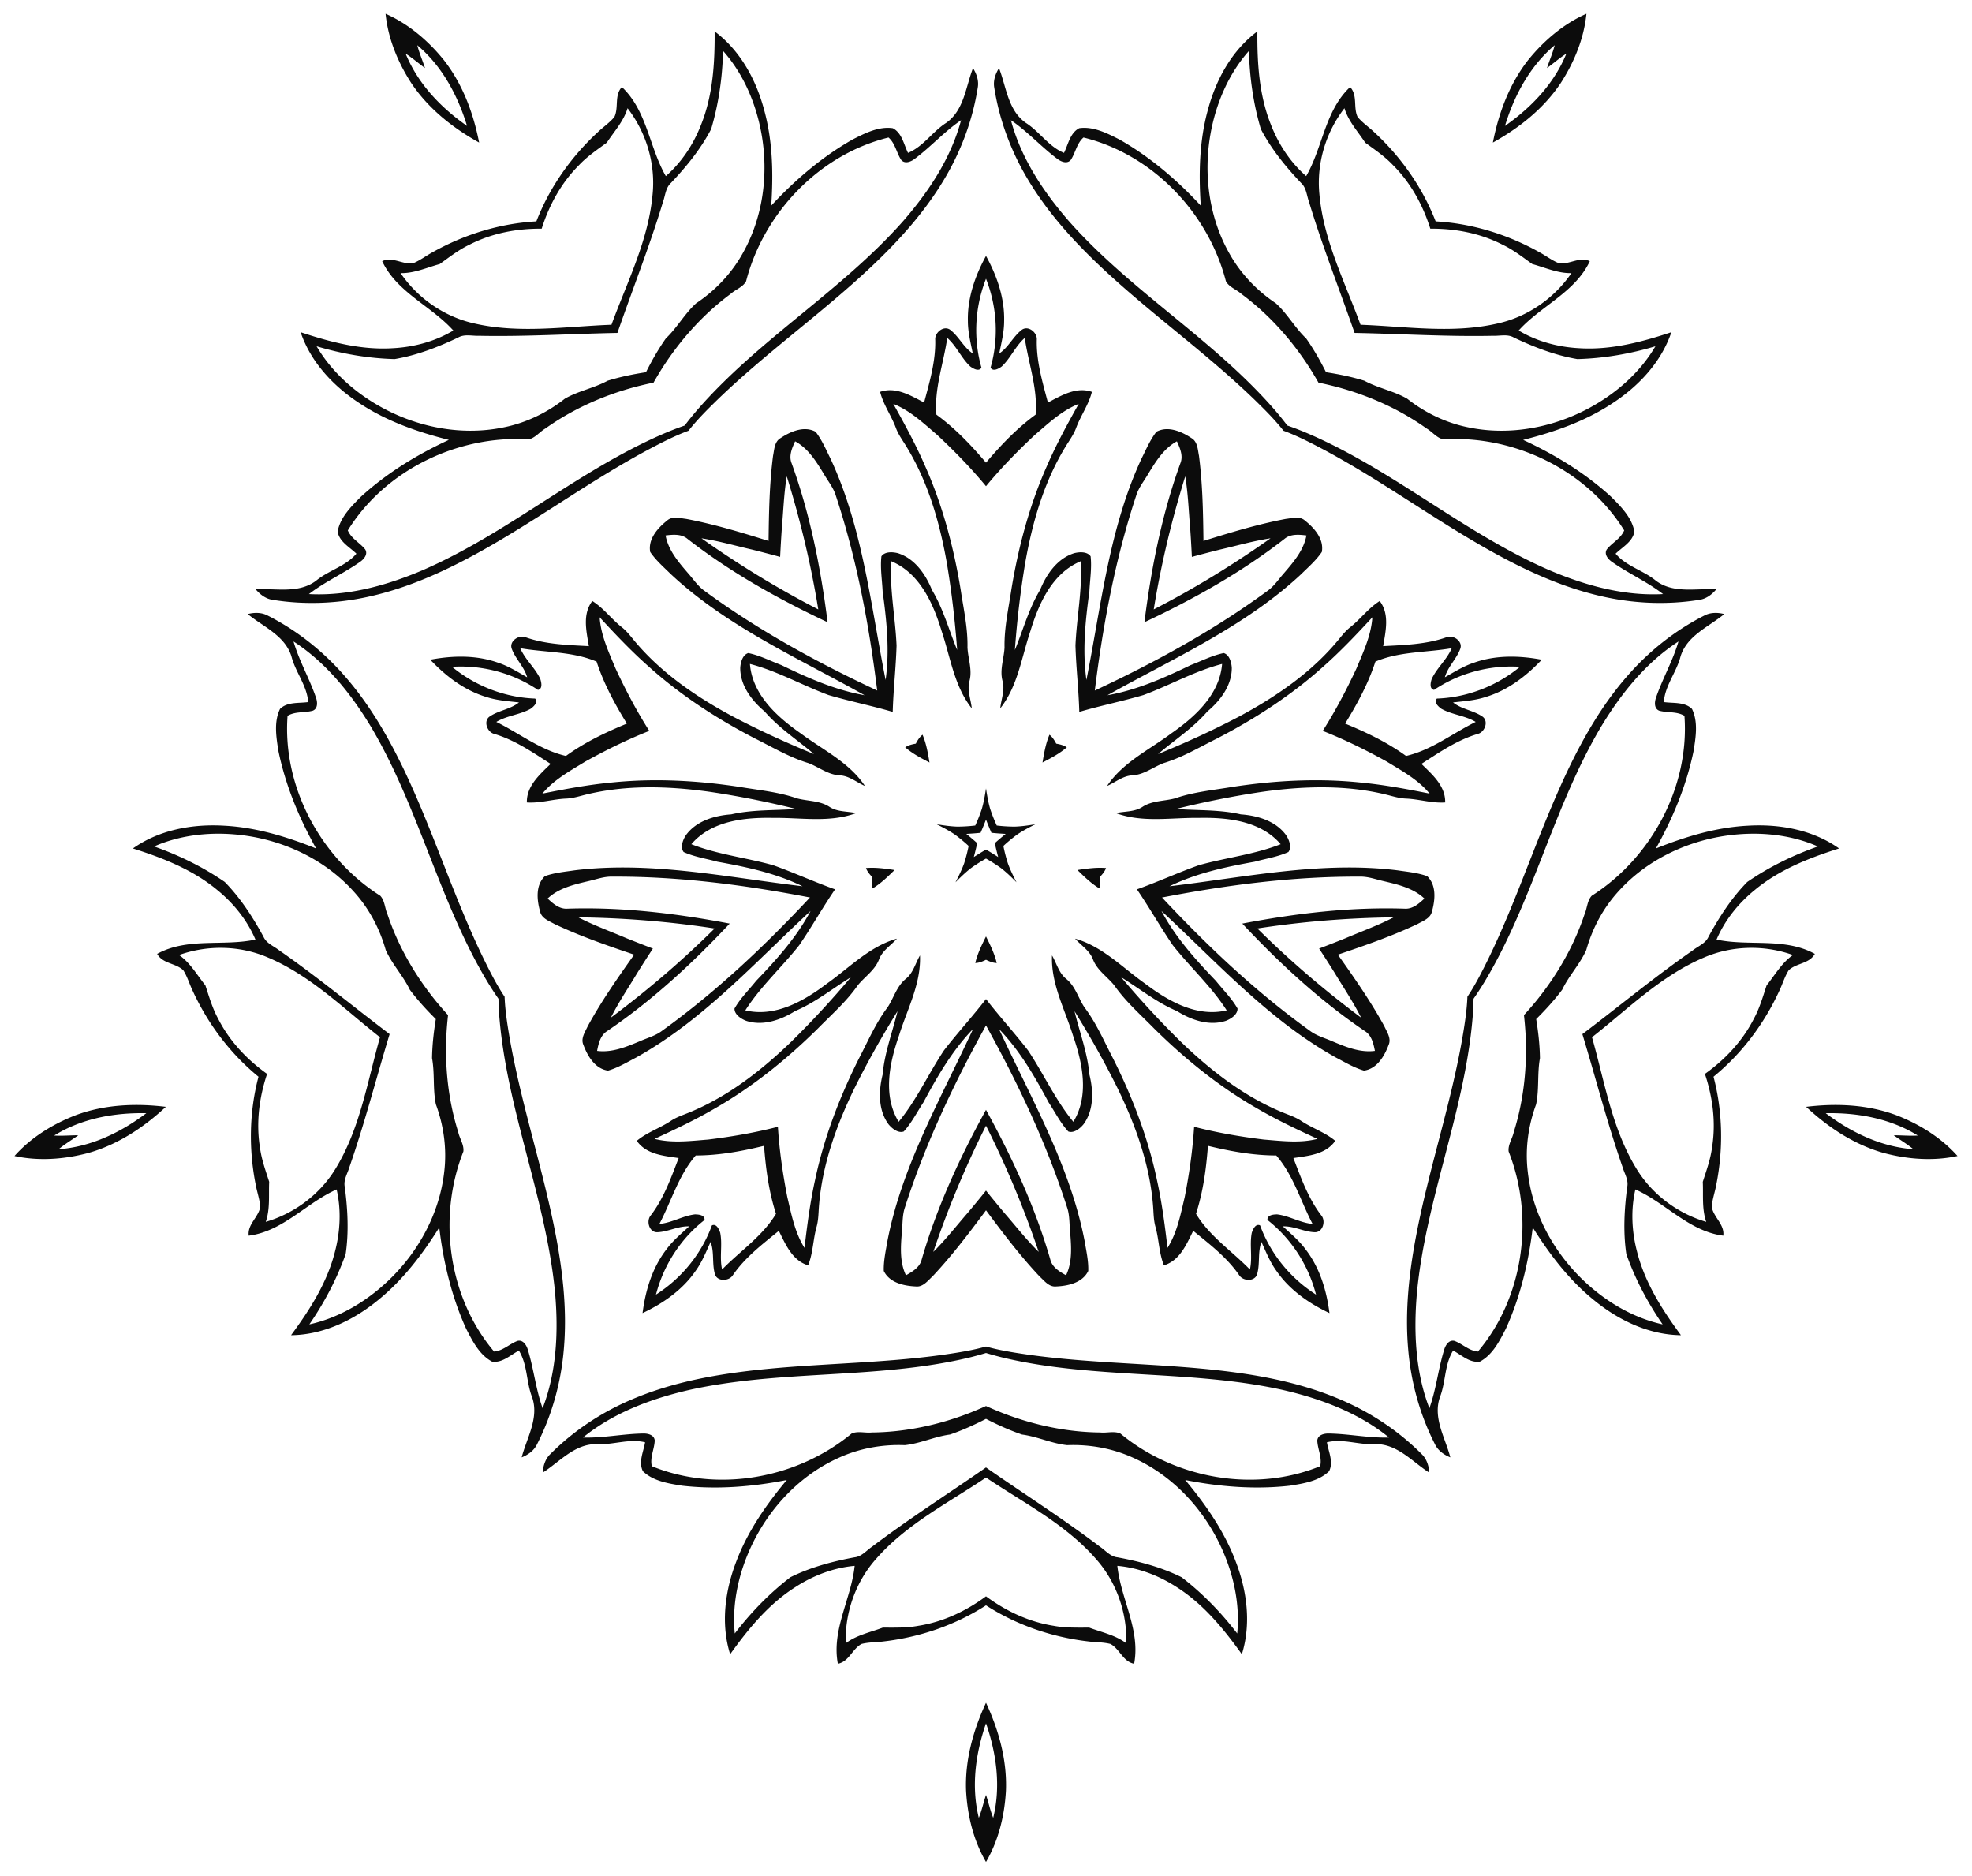 <svg xmlns="http://www.w3.org/2000/svg" viewBox="0 0 1707.427 1623.86"><g fill="#0C0C0C"><path d="M836.464 1550.354c1.159 21.362 6.395 43.007 17.25 61.576 10.855-18.569 16.09-40.214 17.25-61.576 1.049-26.498-6.142-52.342-17.25-76.238-11.109 23.896-18.3 49.74-17.25 76.238zm23.48 23.412c-2.593-6.466-4.055-13.293-6.23-19.887-2.176 6.594-3.637 13.421-6.23 19.888-6.697-27.174-2.86-55.586 6.23-81.838 9.09 26.252 12.926 54.664 6.23 81.837zM844.433 833.716c3.253-.097 6.296-1.363 9.28-2.815 2.985 1.452 6.029 2.718 9.282 2.815-1.894-8.11-5.578-15.6-9.281-23.004-3.704 7.405-7.388 14.894-9.281 23.004zM481.463 1070.692c-10.932-57.83-30.035-113.786-40.14-171.784-2.034-11.913-3.955-23.923-4.415-36.008-6.731-10.047-12.236-20.893-17.593-31.726-25.916-52.86-43.351-109.36-68.498-162.57-13.963-29.522-30.41-58.176-51.95-82.89-18.714-21.624-41.48-39.806-67-52.763-5.35-2.893-11.62-2.82-17.395-1.344 13.481 11.075 32.223 18.537 37.862 36.63 3.495 13.72 13.44 25.141 14.519 39.565-8.154 1.186-18.018-.36-24.396 5.922-5.47 11.24-3.273 24.418-1.416 36.303 6.087 29.715 17.888 58.075 32.652 84.51-25.625-10.257-52.428-18.406-80.164-19.738-27.264-1.546-55.833 3.688-78.444 19.734 25.9 8.203 51.826 18.342 72.945 35.896 14.165 11.515 25.974 26.14 33.153 42.992-28.117 6.009-58.804-2.062-85.11 12.36 4.77 8.633 16.013 7.886 22.628 14.177 3.515 5.513 5.293 11.911 8.125 17.787 13.143 28.593 32.56 54.478 56.982 74.395-8.05 30.468-8.545 62.823-2.371 93.681 1.163 6.418 3.485 12.64 3.882 19.166-1.654 8.977-11.19 14.981-9.973 24.77 29.758-3.796 49.84-28.363 76.12-40.028 4.096 17.853 3.14 36.626-1.552 54.268-6.768 26.615-21.783 50.057-37.914 71.916 27.724-.308 53.913-12.866 75.062-30.142 21.656-17.38 38.55-39.728 53.252-63.088 3.594 30.064 10.716 59.944 23.258 87.562 5.484 10.707 11.452 22.66 22.483 28.538 8.853 1.333 15.924-5.715 23.218-9.549 7.606 12.303 6.274 27.39 11.51 40.543 6.073 17.952-4.704 35.005-9.1 51.89 5.54-2.201 10.655-5.828 13.283-11.313 13.03-25.483 20.761-53.574 23.19-82.067 2.9-32.655-.636-65.504-6.693-97.595zm-190.196-60.143c-13.449 22.833-35.795 39.816-61.162 47.256 3.89-11.166 2.437-23.103 2.983-34.687-3.14-9.785-6.707-19.53-8.022-29.808-3.432-21.399-.637-43.15 6.186-63.588-17.533-12.525-32.58-28.48-42.38-47.808-4.978-9.088-7.82-19.07-11.032-28.83-7.25-9.051-13.092-19.562-22.801-26.31 24.895-8.89 52.956-8.286 77.257 2.28 36.922 15.665 65.597 44.482 96.724 68.9-10.83 38.052-17.09 78.22-37.753 112.595zm93.4 3.591c-3.894 35.705-21.927 69.048-47.642 93.8-19.204 18.449-42.99 32.853-69.17 38.592 12.985-18.832 23.793-39.243 31.433-60.83 2.847-19.247 1.755-38.898-.764-58.126-1.31-6.13 2.433-11.636 4.056-17.315 13.177-37.78 23.129-76.697 34.77-115.013-31.939-24.155-62.865-49.79-95.732-72.61-4.651-3.64-10.916-5.895-13.46-11.624-9.263-17.036-19.93-33.576-33.547-47.474-18.869-12.973-39.61-23.133-61.184-30.737 24.553-10.744 52.262-13.072 78.642-9.435 35.354 4.91 69.541 21.286 93.679 47.883 13.37 14.499 22.912 32.267 28.249 51.22 5.466 12.257 15.025 22.18 20.817 34.332 6.803 9.07 14.464 17.462 22.534 25.45-1.835 11.205-3.099 22.498-3.271 33.834 2.456 13.234.555 26.882 3.337 40.01 6.824 18.47 9.548 38.454 7.253 58.043zm85.154 205.009c-5.88-16.372-7.641-33.821-12.736-50.428-1.104-3.951-4.092-9.075-8.99-7.864-6.99 2.612-12.534 8.563-20.292 9.24-39.772-47.076-49.08-116.258-26.618-173.171.76-5.8-3.28-11.263-4.454-16.915-8.695-27.625-11.741-56.866-10.135-85.733.308-5.175.763-10.328 1.33-15.463a306.813 306.813 0 01-10.165-11.727c-18.267-22.41-32.99-47.857-42.193-75.317-2.372-5.263-2.314-12.057-6.34-16.302-51.624-32.84-84.758-94.282-80.252-155.744 6.675-4.013 14.657-2.457 21.847-4.453 4.675-1.9 4.08-7.8 2.65-11.646-5.638-16.43-14.47-31.581-19.336-48.283 28.427 18.388 50.046 45.562 67.348 74.32 41.455 70.083 58.9 151.476 101.093 221.179a273.556 273.556 0 009.003 13.79c.112 5.497.38 10.986.822 16.447 6.835 81.191 40.563 157.293 48.22 238.358 2.905 33.435 1.387 68.127-10.802 99.712zM952.08 759.433c2.304-2.39 4.448-4.893 5.546-7.957-8.298-.705-16.56.485-24.746 1.718 5.898 5.81 11.882 11.629 19.01 15.936.913-3.124.65-6.41.19-9.697zM1159.991 1211.357c-30.16-12.85-62.495-19.637-94.887-23.793-58.377-7.474-117.498-6.597-175.78-14.909-11.959-1.747-23.975-3.63-35.61-6.927-11.636 3.296-23.652 5.18-35.61 6.927-58.282 8.312-117.403 7.435-175.78 14.909-32.392 4.156-64.727 10.943-94.888 23.793-26.348 11.115-50.675 27.149-70.884 47.415-4.404 4.194-6.272 10.181-6.654 16.13 14.7-9.4 27.588-24.919 46.538-24.69 14.128.915 28.064-5.014 42.115-1.582-1.392 8.121-5.91 17.025-1.906 25.032 8.998 8.675 22.21 10.658 34.088 12.564 30.142 3.394 60.76.934 90.464-4.938-17.673 21.2-33.707 44.174-43.545 70.14-9.894 25.453-13.745 54.24-5.471 80.703 15.805-22.096 33.46-43.62 56.68-58.282 15.329-9.913 32.888-16.624 51.133-18.245-2.974 28.598-20.133 55.289-14.547 84.764 9.685-1.869 12.45-12.793 20.476-17.14 6.33-1.64 12.964-1.353 19.428-2.23 31.255-3.665 61.874-14.133 88.363-31.204 26.488 17.071 57.107 27.54 88.362 31.204 6.463.877 13.098.59 19.428 2.23 8.026 4.347 10.79 15.271 20.476 17.14 5.586-29.475-11.573-56.166-14.547-84.764 18.245 1.62 35.804 8.332 51.133 18.245 23.221 14.661 40.875 36.186 56.68 58.282 8.275-26.462 4.423-55.25-5.471-80.702-9.838-25.967-25.872-48.94-43.545-70.14 29.703 5.871 60.322 8.33 90.464 4.937 11.877-1.906 25.09-3.89 34.088-12.564 4.004-8.007-.514-16.91-1.906-25.032 14.05-3.432 27.987 2.497 42.115 1.582 18.95-.229 31.838 15.29 46.538 24.69-.382-5.949-2.25-11.936-6.654-16.13-20.209-20.266-44.536-36.3-70.884-47.415zm-184.817 211.28c-9.418-7.15-21.22-9.456-32.068-13.555-10.276-.038-20.647.343-30.828-1.583-21.412-3.348-41.234-12.728-58.564-25.532-17.33 12.804-37.153 22.184-58.565 25.532-10.18 1.926-20.552 1.545-30.828 1.583-10.848 4.099-22.65 6.406-32.068 13.555-.762-26.424 8.484-52.925 26.043-72.771 26.307-30.274 62.576-48.641 95.418-70.7 32.842 22.059 69.11 40.426 95.417 70.7 17.559 19.846 26.806 46.347 26.043 72.771zm80.722-86.193c11.61 23.965 17.959 51.037 15.328 77.71-13.898-18.17-29.97-34.756-48.14-48.693-17.425-8.656-36.452-13.689-55.517-17.235-6.234-.648-10.314-5.91-15.214-9.209-31.86-24.206-65.797-45.697-98.64-68.609-32.842 22.912-66.779 44.403-98.639 68.61-4.9 3.298-8.98 8.56-15.214 9.208-19.065 3.546-38.092 8.58-55.517 17.235-18.17 13.937-34.241 30.523-48.14 48.692-2.63-26.672 3.718-53.744 15.329-77.71 15.595-32.105 41.733-59.559 74.487-74.296 17.921-8.236 37.768-11.82 57.443-11.039 13.346-1.41 25.738-7.435 39.084-9.189 10.728-3.667 21.077-8.36 31.168-13.567 10.09 5.208 20.44 9.9 31.167 13.567 13.346 1.754 25.738 7.779 39.084 9.19 19.675-.782 39.522 2.802 57.443 11.038 32.754 14.737 58.892 42.191 74.488 74.297zm94.906-95.402c-4.1-.172-9.895 1.087-10.257 6.12.324 7.454 4.27 14.566 2.516 22.154-57.062 23.278-125.734 10.752-172.92-28.198-5.281-2.516-11.726-.362-17.464-.991-28.96-.267-57.71-6.406-84.668-16.854a306.769 306.769 0 01-14.295-6.044 306.86 306.86 0 01-14.295 6.044c-26.959 10.448-55.709 16.587-84.668 16.854-5.739.63-12.183-1.525-17.464.991-47.186 38.95-115.859 51.476-172.92 28.198-1.755-7.588 2.192-14.7 2.516-22.154-.362-5.033-6.158-6.292-10.257-6.12-17.368.286-34.508 4.004-51.895 3.47 26.271-21.353 58.796-33.517 91.493-41.085 79.463-17.77 162.263-9.209 241.593-27.797a273.68 273.68 0 0015.897-4.301 273.658 273.658 0 0015.896 4.3c79.33 18.59 162.13 10.029 241.594 27.798 32.696 7.568 65.221 19.732 91.493 41.085-17.387.534-34.527-3.184-51.895-3.47zM1351.348 71.885c11.618-17.964 20.105-38.552 22.237-59.955-19.696 8.642-36.654 23.075-50.149 39.676-16.424 20.821-25.797 45.956-30.855 71.817 23.032-12.802 44.04-29.484 58.767-51.538zm-48.298 37.128c8.077-26.581 21.673-51.822 43.063-69.87-1.703 6.756-4.534 13.138-6.649 19.75 5.636-4.055 10.83-8.719 16.73-12.426-10.555 25.92-30.36 46.65-53.144 62.546zM914.508 643.796c-1.56-2.93-3.28-5.742-5.854-7.733-3.235 7.674-4.657 15.899-6.013 24.066 7.348-3.814 14.731-7.707 21.03-13.155-2.689-1.834-5.895-2.6-9.163-3.178zM1641.652 965.35c-24.877-9.186-51.678-10.333-77.837-7.152 19.294 17.949 41.65 32.774 67.176 39.964 20.675 5.499 42.878 7.208 63.892 2.622-14.305-16.061-33.272-27.73-53.23-35.433zm-60.896-1.648c27.776-.532 55.983 4.598 79.757 19.364-6.951.468-13.896-.252-20.839-.22 5.598 4.106 11.64 7.606 16.989 12.07-27.913-2.028-53.749-14.457-75.907-31.214zM1571.354 825.78c-26.305-14.42-56.993-6.35-85.11-12.358 7.18-16.852 18.988-31.478 33.153-42.992 21.12-17.555 47.046-27.693 72.945-35.897-22.61-16.046-51.18-21.28-78.444-19.734-27.735 1.332-54.539 9.482-80.163 19.739 14.763-26.435 26.564-54.795 32.651-84.51 1.857-11.886 4.054-25.064-1.415-36.303-6.378-6.283-16.242-4.736-24.397-5.923 1.079-14.423 11.024-25.846 14.52-39.564 5.638-18.094 24.38-25.556 37.862-36.631-5.775-1.475-12.046-1.548-17.396 1.344-25.52 12.957-48.286 31.139-66.999 52.763-21.541 24.714-37.988 53.368-51.95 82.89-25.148 53.21-42.583 109.71-68.499 162.57-5.357 10.833-10.862 21.68-17.592 31.726-.46 12.085-2.382 24.095-4.416 36.008-10.104 57.998-29.208 113.955-40.14 171.784-6.057 32.09-9.593 64.94-6.693 97.596 2.43 28.493 10.16 56.584 23.19 82.067 2.628 5.484 7.744 9.11 13.284 11.312-4.397-16.884-15.174-33.937-9.1-51.89 5.236-13.153 3.903-28.24 11.51-40.542 7.293 3.833 14.365 10.882 23.217 9.548 11.031-5.877 17-17.83 22.483-28.537 12.542-27.618 19.665-57.498 23.259-87.563 14.701 23.36 31.596 45.708 53.252 63.088 21.148 17.276 47.337 29.835 75.062 30.143-16.132-21.86-31.147-45.301-37.915-71.917-4.692-17.641-5.648-36.415-1.551-54.268 26.279 11.666 46.361 36.233 76.12 40.028 1.216-9.788-8.32-15.793-9.974-24.77.397-6.526 2.72-12.748 3.882-19.166 6.174-30.858 5.68-63.212-2.37-93.68 24.421-19.917 43.838-45.802 56.982-74.396 2.831-5.876 4.61-12.274 8.125-17.787 6.614-6.29 17.858-5.544 22.627-14.178zm-265.111 171.146c22.462 56.913 13.154 126.095-26.618 173.17-7.759-.676-13.303-6.627-20.292-9.239-4.899-1.21-7.887 3.913-8.99 7.864-5.095 16.607-6.856 34.056-12.737 50.428-12.19-31.585-13.706-66.277-10.801-99.712 7.656-81.065 41.384-157.167 48.22-238.358.442-5.46.709-10.95.822-16.448 3.14-4.514 6.15-9.112 9.002-13.79 42.193-69.702 59.639-151.095 101.093-221.178 17.302-28.758 38.922-55.932 67.348-74.32-4.865 16.701-13.698 31.853-19.337 48.283-1.43 3.845-2.024 9.746 2.651 11.646 7.19 1.996 15.173.44 21.847 4.453 4.506 61.462-28.628 122.903-80.253 155.744-4.025 4.245-3.967 11.039-6.34 16.302-9.202 27.46-23.925 52.906-42.192 75.316a306.813 306.813 0 01-10.166 11.728 307.018 307.018 0 011.332 15.463c1.605 28.867-1.44 58.107-10.136 85.732-1.174 5.653-5.214 11.116-4.453 16.916zm133.33 149.606c-26.18-5.74-49.966-20.143-69.17-38.591-25.715-24.753-43.748-58.096-47.642-93.8-2.296-19.59.429-39.573 7.252-58.044 2.782-13.128.882-26.776 3.338-40.01-.173-11.336-1.437-22.63-3.271-33.835 8.07-7.987 15.73-16.38 22.534-25.45 5.792-12.15 15.35-22.074 20.817-34.33 5.336-18.954 14.878-36.722 28.249-51.221 24.138-26.597 58.325-42.972 93.678-47.883 26.38-3.637 54.09-1.31 78.643 9.435-21.575 7.604-42.316 17.764-61.185 30.737-13.617 13.898-24.283 30.438-33.547 47.474-2.543 5.73-8.808 7.984-13.46 11.624-32.866 22.82-63.792 48.455-95.732 72.61 11.642 38.316 21.594 77.232 34.77 115.013 1.623 5.68 5.367 11.186 4.057 17.315-2.52 19.228-3.612 38.879-.765 58.126 7.64 21.587 18.448 41.998 31.433 60.83zm90.014-293.449c-3.211 9.762-6.054 19.743-11.031 28.83-9.801 19.33-24.847 35.284-42.38 47.809 6.822 20.439 9.617 42.19 6.185 63.588-1.315 10.277-4.882 20.023-8.021 29.808.546 11.584-.907 23.52 2.982 34.687-25.367-7.44-47.713-24.423-61.162-47.256-20.663-34.374-26.924-74.543-37.753-112.594 31.127-24.419 59.803-53.236 96.724-68.9 24.301-10.567 52.362-11.172 77.258-2.28-9.71 6.747-15.551 17.258-22.802 26.308zM792.92 643.796c-3.269.579-6.475 1.344-9.164 3.178 6.3 5.448 13.682 9.341 21.03 13.155-1.356-8.167-2.778-16.392-6.013-24.066-2.574 1.99-4.293 4.803-5.853 7.733z"/><path d="M1334.88 571.128c-19.38-3.66-39.77-4.11-58.57 2.54-9.03 2.93-17.08 8.04-25.3 12.67 2.53-9.16 10.05-15.75 13.29-24.56 2.57-6.62-6-12.37-11.83-10.11-17.6 6.28-36.45 6.7-54.89 7.73 2.15-12.93 5.72-27.63-2.97-39.09-9.76 6.11-16.57 15.61-25.52 22.68-3.49 2.74-6.34 6.16-9.13 9.58-23.56 29.12-55.02 50.66-87.84 68.15-22.61 11.83-45.84 22.45-69.45 32.09 14.32-12.19 30.29-22.53 42.72-36.85 11.2-9.4 21.2-22.49 21.13-37.77-.27-4.75-2.01-11.31-6.97-12.82-9.96 2.03-19.13 6.84-28.6 10.4-23.04 11.14-46.71 21.68-72.08 26.13 57.41-32.17 118.94-59.32 167.61-104.71 6.26-6.16 13.04-12.02 18-19.33 2.01-11.17-6.46-20.69-14.55-27.14-4.59-4.18-11.15-2.09-16.61-1.49-24.22 4.57-47.82 11.76-71.32 19.09-.29-24.61-.74-49.28-3.88-73.72-1.12-5.38-1.16-12.27-6.56-15.35-8.63-5.7-20.3-10.81-30.3-5.45-5.42 6.98-8.9 15.24-12.82 23.09-28.13 60.33-34.93 127.23-47.79 191.77-3.61-25.5-.9-51.27 2.57-76.63.46-10.1 2.2-20.31 1.06-30.41-2.97-4.25-9.75-3.87-14.35-2.67-14.55 4.65-23.91 18.22-29.39 31.76-9.78 16.25-14.68 34.64-21.84 52.03 1.86-25.44 4.79-50.81 9.05-75.97 6.5-36.62 17.26-73.2 37.68-104.6 2.38-3.71 4.75-7.48 6.29-11.64 3.95-10.7 10.88-20.11 13.67-31.28-13.58-4.73-26.46 3.21-38.09 9.25-4.72-17.85-10.15-35.91-9.61-54.59.35-6.25-7.77-12.62-13.27-8.13-7.38 5.81-11.32 14.99-19.25 20.23 1.86-9.25 4.24-18.48 4.23-27.98.52-19.93-6.21-39.18-15.69-56.48-9.47 17.3-16.2 36.55-15.69 56.48 0 9.5 2.37 18.73 4.24 27.98-7.93-5.24-11.87-14.42-19.25-20.23-5.5-4.49-13.62 1.88-13.27 8.13.54 18.68-4.89 36.74-9.62 54.59-11.62-6.04-24.51-13.98-38.09-9.25 2.79 11.17 9.73 20.58 13.68 31.28 1.54 4.16 3.9 7.93 6.29 11.64 20.42 31.4 31.18 67.98 37.68 104.6 4.26 25.16 7.18 50.53 9.05 75.97-7.17-17.39-12.06-35.78-21.84-52.03-5.48-13.54-14.84-27.11-29.39-31.76-4.6-1.2-11.38-1.58-14.35 2.67-1.15 10.1.59 20.31 1.05 30.41 3.48 25.36 6.18 51.13 2.58 76.63-12.86-64.54-19.66-131.44-47.79-191.77-3.92-7.85-7.4-16.11-12.82-23.09-10-5.36-21.68-.25-30.31 5.45-5.4 3.08-5.44 9.97-6.55 15.35-3.14 24.44-3.59 49.11-3.88 73.72-23.5-7.33-47.11-14.52-71.32-19.09-5.46-.6-12.02-2.69-16.61 1.49-8.09 6.45-16.56 15.97-14.55 27.14 4.95 7.31 11.74 13.17 18 19.33 48.67 45.39 110.2 72.54 167.61 104.71-25.37-4.45-49.05-14.99-72.08-26.13-9.47-3.56-18.64-8.37-28.6-10.4-4.96 1.51-6.7 8.07-6.97 12.82-.07 15.28 9.93 28.37 21.12 37.77 12.43 14.32 28.41 24.66 42.73 36.85-23.62-9.64-46.84-20.26-69.46-32.09-32.81-17.49-64.27-39.03-87.83-68.15-2.79-3.42-5.65-6.84-9.13-9.58-8.95-7.07-15.76-16.57-25.52-22.68-8.69 11.46-5.13 26.16-2.97 39.09-18.44-1.03-37.29-1.45-54.89-7.73-5.84-2.26-14.41 3.49-11.84 10.11 3.25 8.81 10.76 15.4 13.3 24.56-8.22-4.63-16.27-9.74-25.31-12.67-18.79-6.65-39.18-6.2-58.56-2.54 13.53 14.36 29.75 26.71 48.87 32.38 9.03 2.94 18.55 3.53 27.92 4.62-7.44 5.92-17.39 6.83-25.19 12.05-5.97 3.85-2.42 13.54 3.63 15.14 17.93 5.26 33.43 16 48.95 26.01-9.34 9.19-20.87 18.99-20.57 33.37 11.48.8 22.57-2.89 33.97-3.34 4.44-.18 8.76-1.26 13.02-2.39 36.18-9.71 74.29-8.64 111.12-3.51 25.24 3.73 50.28 8.78 75.05 14.87-18.75 1.44-37.75.42-56.23 4.69-14.58 1.03-30.37 5.74-39.29 18.14-2.57 4-5.02 10.33-1.89 14.47 9.25 4.21 19.5 5.71 29.25 8.4 25.18 4.52 50.53 9.92 73.67 21.22-65.35-7.71-131.09-21.91-197.15-13.8-8.68 1.3-17.61 2.06-25.92 5.06-8.19 7.85-6.94 20.53-4.18 30.5 1.26 6.09 7.79 8.26 12.56 10.97 22.28 10.54 45.6 18.6 68.93 26.48-14.24 20.09-28.38 40.31-40.2 61.93-2.26 5-6.28 10.6-3.72 16.26 3.63 9.69 10.07 20.69 21.32 22.22 8.48-2.45 16.15-7.09 23.94-11.14 58.21-32.27 103.04-82.4 151.38-127.05-12.07 22.75-29.41 42.01-47.12 60.48-6.32 7.9-13.73 15.14-18.73 23.98-.1 5.19 5.61 8.87 10.04 10.59 14.5 4.79 30.04-.68 42.44-8.42 17.47-7.39 32.23-19.39 48.25-29.25-16.46 19.49-33.74 38.29-51.98 56.14-26.78 25.8-56.98 49.07-91.96 62.48-4.11 1.6-8.24 3.26-11.93 5.72-9.49 6.33-20.63 9.87-29.45 17.27 8.21 11.8 23.29 12.96 36.25 14.9-6.67 17.22-12.89 35.02-24.3 49.81-3.96 4.86-1.13 14.78 5.95 14.39 9.39-.37 17.97-5.48 27.47-5.06-6.95 6.39-14.3 12.46-19.88 20.15-12.13 15.82-18 35.35-20.5 54.92 17.83-8.43 34.59-20.05 45.89-36.47 5.59-7.69 9.09-16.55 13.02-25.13 3.34 8.9 1.13 18.64 3.68 27.68 1.81 6.86 12.13 6.48 15.52 1.22 10.54-15.42 25.55-26.84 39.87-38.51 5.85 11.72 11.61 25.72 25.37 29.87 4.31-10.67 4.23-22.36 7.32-33.34 1.2-4.27 1.51-8.71 1.76-13.12 1.94-37.4 14.73-73.32 31-106.76 11.34-22.86 23.88-45.11 37.33-66.79-4.43 18.29-11.27 36.04-12.91 54.93-3.53 14.18-3.93 30.66 5.11 42.97 3.01 3.68 8.27 7.97 13.17 6.27 6.86-7.49 11.46-16.77 17.03-25.22 12.08-22.55 25.05-44.99 42.95-63.51-27.53 59.77-61.35 117.9-74.05 183.24-1.45 8.66-3.49 17.39-3.2 26.21 4.94 10.22 17.39 12.95 27.72 13.41 6.18.68 10.26-4.86 14.32-8.56 16.9-17.93 31.77-37.62 46.47-57.37 14.71 19.75 29.58 39.44 46.48 57.37 4.06 3.7 8.14 9.24 14.32 8.56 10.33-.46 22.78-3.19 27.72-13.41.29-8.82-1.75-17.55-3.2-26.21-12.7-65.34-46.52-123.47-74.05-183.24 17.9 18.52 30.86 40.96 42.95 63.51 5.57 8.45 10.16 17.73 17.03 25.22 4.9 1.7 10.16-2.59 13.17-6.27 9.04-12.31 8.64-28.79 5.11-42.97-1.64-18.89-8.48-36.64-12.91-54.93 13.44 21.68 25.99 43.93 37.33 66.79 16.27 33.44 29.06 69.36 31 106.76.25 4.41.56 8.85 1.76 13.12 3.09 10.98 3.01 22.67 7.32 33.34 13.76-4.15 19.52-18.15 25.37-29.87 14.32 11.67 29.33 23.09 39.87 38.51 3.39 5.26 13.71 5.64 15.52-1.22 2.55-9.04.34-18.78 3.68-27.68 3.92 8.58 7.43 17.44 13.02 25.13 11.3 16.42 28.06 28.04 45.89 36.47-2.51-19.57-8.37-39.1-20.51-54.92-5.58-7.69-12.92-13.76-19.87-20.15 9.5-.42 18.08 4.69 27.47 5.06 7.08.39 9.91-9.53 5.95-14.39-11.41-14.79-17.63-32.59-24.31-49.81 12.96-1.94 28.05-3.1 36.26-14.9-8.82-7.4-19.96-10.94-29.45-17.27-3.69-2.46-7.82-4.12-11.94-5.72-34.97-13.41-65.18-36.68-91.95-62.48-18.24-17.85-35.52-36.65-51.99-56.14 16.03 9.86 30.79 21.86 48.25 29.25 12.4 7.74 27.95 13.21 42.45 8.42 4.43-1.72 10.14-5.4 10.04-10.59-5.01-8.84-12.42-16.08-18.73-23.98-17.71-18.47-35.05-37.73-47.12-60.48 48.33 44.65 93.17 94.78 151.38 127.05 7.79 4.05 15.46 8.69 23.94 11.14 11.25-1.53 17.69-12.53 21.32-22.22 2.56-5.66-1.46-11.26-3.72-16.26-11.83-21.62-25.96-41.84-40.2-61.93 23.33-7.88 46.65-15.94 68.92-26.48 4.78-2.71 11.31-4.88 12.57-10.97 2.76-9.97 4.01-22.65-4.18-30.5-8.31-3-17.24-3.76-25.92-5.06-66.06-8.11-131.8 6.09-197.15 13.8 23.14-11.3 48.48-16.7 73.67-21.22 9.75-2.69 20-4.19 29.25-8.4 3.13-4.14.67-10.47-1.9-14.47-8.92-12.4-24.71-17.11-39.29-18.14-18.47-4.27-37.47-3.25-56.22-4.69 24.77-6.09 49.8-11.14 75.05-14.87 36.83-5.13 74.94-6.2 111.12 3.51 4.26 1.13 8.58 2.21 13.01 2.39 11.4.45 22.49 4.14 33.98 3.34.3-14.38-11.23-24.18-20.57-33.37 15.52-10.01 31.02-20.75 48.94-26.01 6.06-1.6 9.61-11.29 3.64-15.14-7.81-5.22-17.75-6.13-25.19-12.05 9.37-1.09 18.89-1.68 27.92-4.62 19.12-5.67 35.34-18.02 48.87-32.38zm-304.38-113.87c.57 8.27 1.06 16.57 1.46 24.87 8.03-2.18 16.07-4.27 24.11-6.29 14.63-3.34 29.11-7.57 44-9.8-32.21 22.79-66 43.48-101.13 61.55 6.32-38.99 15.56-77.53 27.28-115.2 2.49 14.84 2.94 29.92 4.28 44.87zm-46.84-27.93c2.08-7.02 6.81-12.72 10.44-18.97 6.51-10.73 13.5-22.12 24.89-28.3 2.7 5.86 5.63 12.56 3.03 18.99-16.09 44.46-25.24 90.84-31.15 137.65 42.69-20.09 83.97-43.13 121.28-72.17 5.32-4.46 12.6-3.74 19-2.98-2.35 12.74-11.04 22.9-19.22 32.42-4.83 5.38-8.79 11.64-14.82 15.79-46.42 34.05-97.1 61.7-149.2 86.06 7.07-57.07 17.71-113.81 35.75-168.49zm-163.5-136.77c8.11 7.07 12.15 17.47 19.97 24.73 2.57 1.88 7.51 4.75 9.63.99-7-24.46-5.76-51 3.14-74.82.27-.72.54-1.43.81-2.15.28.72.55 1.43.82 2.15 8.9 23.82 10.14 50.36 3.14 74.82 2.12 3.76 7.06.89 9.63-.99 7.81-7.26 11.86-17.66 19.97-24.73 3.17 22.13 11.39 43.84 9.39 66.44-16.22 11.81-30 26.29-42.95 41.53-12.94-15.24-26.72-29.72-42.94-41.53-2-22.6 6.22-44.31 9.39-66.44zm-168.8 183.28c8.04 2.02 16.08 4.11 24.1 6.29.41-8.3.9-16.6 1.47-24.87 1.34-14.95 1.79-30.03 4.28-44.87 11.72 37.67 20.95 76.21 27.28 115.2-35.13-18.07-68.92-38.76-101.13-61.55 14.88 2.23 29.36 6.46 44 9.8zm-41.04 35.92c-6.03-4.15-10-10.41-14.82-15.79-8.19-9.52-16.87-19.68-19.22-32.42 6.4-.76 13.68-1.48 18.99 2.98 37.32 29.04 78.6 52.08 121.29 72.17-5.91-46.81-15.07-93.19-31.15-137.65-2.6-6.43.33-13.13 3.03-18.99 11.39 6.18 18.37 17.57 24.89 28.3 3.63 6.25 8.36 11.95 10.44 18.97 18.04 54.68 28.67 111.42 35.75 168.49-52.1-24.36-102.78-52.01-149.2-86.06zm-180.6 113.23c9.23-5.53 20.37-6.16 29.69-11.35 2.58-1.86 6.84-5.67 3.92-8.85-25.43-.9-50.29-10.29-70.19-26.11l-1.8-1.44c.77-.04 1.54-.08 2.3-.11 25.4-1.1 51.03 5.92 72.13 20.14 4.23-.86 3.03-6.44 2.03-9.47-4.48-9.68-13.12-16.74-17.34-26.63 22.02 3.81 45.21 2.71 66.09 11.6 6.22 19.08 15.72 36.65 26.23 53.67-18.51 7.6-36.53 16.23-52.77 28.01-22.12-5.08-40.23-19.6-60.29-29.46zm122.14 217.18c4.41-7.03 8.88-14.03 13.44-20.98-7.78-2.95-15.51-5.99-23.2-9.08-13.81-5.9-28.01-10.99-41.35-17.94 39.44.5 78.95 3.62 117.98 9.65-28.03 27.83-58.15 53.57-89.78 77.16 6.71-13.46 15.21-25.93 22.91-38.81zm21.48 50.13c-5.81 4.45-12.99 6.28-19.59 9.21-11.58 4.85-23.93 9.96-36.77 8.26 1.25-6.32 2.82-13.47 8.7-17.14 39.15-26.51 73.82-58.66 106.12-93.05-46.35-8.84-93.29-14.47-140.55-12.91-6.91.49-12.38-4.37-17.11-8.75 9.39-8.92 22.39-12.04 34.6-14.93 7.06-1.51 13.95-4.25 21.27-4.06 57.57-.27 114.82 7.16 171.29 18.07-39.27 42.01-81.22 81.67-127.96 115.3zm51.88 206.75c-2.4-10.49.44-21.28-1.62-31.75-.97-3.03-3.28-8.25-7.2-6.46-8.72 23.91-25.32 44.65-46.52 58.68-.64.43-1.28.85-1.93 1.27.2-.74.4-1.48.61-2.22 6.8-24.5 21.39-46.7 41.44-62.38.49-4.29-5.19-4.87-8.37-4.85-10.6 1.27-19.98 7.31-30.7 8.26 10.44-19.76 16.56-42.16 31.46-59.27 20.07-.02 39.72-3.63 59.15-8.36 1.51 19.95 4.15 39.75 10.33 58.84-11.66 19.47-31.07 32.2-46.65 48.24zm244.3-49.06c-5.32-6.36-10.6-12.77-15.81-19.26-5.2 6.49-10.48 12.9-15.8 19.26-9.87 11.31-19.1 23.24-29.83 33.79 12.66-37.37 27.83-73.97 45.63-109.23 17.8 35.26 32.98 71.86 45.64 109.23-10.73-10.55-19.96-22.48-29.83-33.79zm54.31-4.94c2.44 6.91 1.97 14.3 2.71 21.49 1.03 12.51 2.08 25.83-3.51 37.52-5.62-3.14-11.93-6.84-13.61-13.57-13.12-45.43-32.98-88.33-55.71-129.68-22.72 41.35-42.58 84.25-55.7 129.68-1.68 6.73-7.99 10.43-13.61 13.57-5.59-11.69-4.54-25.01-3.51-37.52.74-7.19.27-14.58 2.71-21.49 17.54-54.83 42.29-106.98 70.11-157.32 27.83 50.34 52.58 102.49 70.12 157.32zm212.66 14.55c-10.71-.95-20.1-6.99-30.69-8.26-3.18-.02-8.86.56-8.37 4.85 20.04 15.68 34.64 37.88 41.43 62.38.22.74.41 1.48.61 2.22-.64-.42-1.28-.84-1.92-1.27-21.2-14.03-37.8-34.77-46.52-58.68-3.92-1.79-6.23 3.43-7.2 6.46-2.06 10.47.78 21.26-1.62 31.75-15.58-16.04-34.99-28.77-46.66-48.24 6.19-19.09 8.82-38.89 10.33-58.84 19.44 4.73 39.09 8.34 59.16 8.36 14.9 17.11 21.02 39.51 31.45 59.27zm28.84-247.49c-7.69 3.09-15.42 6.13-23.2 9.08 4.56 6.95 9.03 13.95 13.43 20.98 7.71 12.88 16.2 25.35 22.91 38.81-31.62-23.59-61.74-49.33-89.78-77.16 39.04-6.03 78.54-9.15 117.99-9.65-13.34 6.95-27.55 12.04-41.35 17.94zm12.09-53.18c7.32-.19 14.2 2.55 21.27 4.06 12.21 2.89 25.21 6.01 34.6 14.93-4.73 4.38-10.2 9.24-17.12 8.75-47.25-1.56-94.19 4.07-140.54 12.91 32.3 34.39 66.97 66.54 106.12 93.05 5.88 3.67 7.45 10.82 8.7 17.14-12.84 1.7-25.19-3.41-36.77-8.26-6.6-2.93-13.79-4.76-19.6-9.21-46.73-33.63-88.68-73.29-127.95-115.3 56.47-10.91 113.72-18.34 171.29-18.07zm60.4-71.89c-19.63-3.91-39.34-7.61-59.27-9.52-37.18-3.92-74.75-1.87-111.61 3.75-16.59 2.79-33.52 4.31-49.47 9.87-9.33 2.54-19.69 1.86-28.09 7.27-6.9 4.63-15.46 3.8-23.23 5.5 22.96 8.54 47.88 3.85 71.76 4.15 25.05-.5 53.54 2.53 70.93 22.79-22.76 8.96-47.42 11.63-70.9 18.2-18.05 6.45-35.5 14.45-53.55 20.88 10.82 15.81 20.23 32.55 31.05 48.37 15.14 19.12 33.52 35.77 46.66 56.4-25.98 6.17-50.8-8.12-70.78-23.26-19.5-13.79-36.9-32.23-60.5-38.82 5.29 5.95 12.71 10.31 15.57 18.11 3.61 9.31 12.39 14.85 18.44 22.39 9.65 13.88 22.45 25.06 34.23 37.06 26.52 26.22 55.71 49.96 88.09 68.64 17.24 10.17 35.36 18.76 53.55 27.14-15.16 3.89-31.06 1.81-46.44.59-20.25-2.48-40.53-5.96-60.36-11.07-.64 10.22-1.69 20.42-3.08 30.57-1.38 10.15-3.1 20.24-5.05 30.25-3.58 15.01-6.52 30.77-14.91 43.99-2.34-19.89-4.91-39.77-9.26-59.31-7.76-36.57-21.32-71.67-38.06-105-7.77-14.91-14.45-30.54-24.67-44-5.3-8.08-7.85-18.15-15.59-24.46-6.54-5.13-8.39-13.54-12.41-20.4-1.03 24.48 11.13 46.73 18.22 69.53 8.22 23.68 14.15 51.71.25 74.51-15.56-18.88-25.72-41.51-39.22-61.81-11.71-15.18-24.71-29.3-36.41-44.47-11.69 15.17-24.69 29.29-36.41 44.47-13.49 20.3-23.66 42.93-39.21 61.81-13.9-22.8-7.97-50.83.24-74.51 7.1-22.8 19.26-45.05 18.23-69.53-4.02 6.86-5.87 15.27-12.41 20.4-7.74 6.31-10.3 16.38-15.6 24.46-10.22 13.46-16.89 29.09-24.67 44-16.74 33.33-30.29 68.43-38.05 105-4.35 19.54-6.92 39.42-9.27 59.31-8.38-13.22-11.32-28.98-14.9-43.99-3.91-20.02-6.87-40.38-8.13-60.82-19.83 5.11-40.11 8.59-60.36 11.07-15.38 1.22-31.28 3.3-46.44-.59 18.19-8.38 36.3-16.97 53.55-27.14 32.38-18.68 61.57-42.42 88.09-68.64 11.78-12 24.58-23.18 34.22-37.06 6.06-7.54 14.84-13.08 18.45-22.39 2.86-7.8 10.28-12.16 15.56-18.11-23.59 6.59-41 25.03-60.49 38.82-19.98 15.14-44.8 29.43-70.78 23.26 13.14-20.63 31.52-37.28 46.66-56.4 10.82-15.82 20.22-32.56 31.04-48.37-18.04-6.43-35.49-14.43-53.54-20.88-23.48-6.57-48.15-9.24-70.9-18.2 17.39-20.26 45.87-23.29 70.93-22.79 23.88-.3 48.8 4.39 71.76-4.15-7.77-1.7-16.34-.87-23.23-5.5-8.4-5.41-18.76-4.73-28.09-7.27-15.96-5.56-32.89-7.08-49.47-9.87-36.87-5.62-74.44-7.67-111.61-3.75-19.93 1.91-39.64 5.61-59.27 9.52 9.97-12.06 24.06-19.73 37.22-27.77 17.84-9.9 36.29-19.01 55.33-26.53-10.98-17.27-20.56-35.48-29.17-53.98-5.92-14.25-12.81-28.73-13.79-44.35 13.58 14.71 27.35 29.29 42.36 42.54 27.77 25.02 59.37 45.45 92.5 62.57 15.05 7.49 29.64 16.22 45.82 21.1 9.04 3.42 17.02 10.07 26.99 10.62 8.31.31 14.75 6.02 22.03 9.21-13.55-20.41-36.47-31.26-55.61-45.54-20.57-14.32-41.84-33.51-43.99-60.13 23.68 6.13 45.2 18.46 68.05 26.95 18.4 5.4 37.22 9.18 55.6 14.58.54-19.15 2.76-38.22 3.32-57.38-1.02-24.36-6.1-48.64-4.61-73.05 24.65 10.27 36.33 36.43 43.6 60.42 7.66 22.61 10.9 47.76 26.12 66.96-.78-7.91-4.22-15.8-1.95-23.8 2.55-9.65-1.3-19.3-1.76-28.95.36-16.9-3.43-33.47-5.9-50.1-6.05-36.8-15.71-73.16-30.93-107.31-7.97-18.36-17.58-35.96-27.37-53.43 14.56 5.76 26.2 16.79 37.92 26.82 14.93 13.91 29.29 28.64 42.32 44.43 13.04-15.79 27.4-30.52 42.33-44.43 11.72-10.03 23.36-21.06 37.92-26.82-9.8 17.47-19.4 35.07-27.37 53.43-15.22 34.15-24.88 70.51-30.93 107.31-2.47 16.63-6.26 33.2-5.9 50.1-.47 9.65-4.32 19.3-1.76 28.95 2.27 8-1.17 15.89-1.95 23.8 15.22-19.2 18.46-44.35 26.12-66.96 7.27-23.99 18.95-50.15 43.59-60.42 1.5 24.41-3.58 48.69-4.6 73.05.56 19.16 2.78 38.23 3.32 57.38 18.38-5.4 37.2-9.18 55.59-14.58 22.86-8.49 44.38-20.82 68.06-26.95-2.16 26.62-23.43 45.81-43.99 60.13-19.14 14.28-42.06 25.13-55.62 45.54 7.29-3.19 13.73-8.9 22.04-9.21 9.97-.55 17.95-7.2 26.99-10.62 16.18-4.88 30.77-13.61 45.82-21.1 33.13-17.12 64.73-37.55 92.5-62.57 15-13.25 28.77-27.83 42.36-42.54-.98 15.62-7.87 30.1-13.79 44.35-8.61 18.5-18.19 36.71-29.17 53.98 19.04 7.52 37.49 16.63 55.33 26.53 13.16 8.04 27.25 15.71 37.22 27.77zm10.2-73.4c9.32 5.19 20.46 5.82 29.69 11.35-20.06 9.86-38.17 24.38-60.29 29.46-16.24-11.78-34.27-20.41-52.77-28.01 10.5-17.02 20.01-34.59 26.23-53.67 20.88-8.89 44.07-7.79 66.09-11.6-4.22 9.89-12.86 16.95-17.34 26.63-1 3.03-2.2 8.61 2.03 9.47 21.1-14.22 46.73-21.24 72.12-20.14.77.03 1.54.07 2.3.11-.59.48-1.19.96-1.79 1.44-19.9 15.82-44.76 25.21-70.19 26.11-2.92 3.18 1.34 6.99 3.92 8.85zM890.35 155.975c16.849 28.124 39.019 52.62 62.78 75.022 42.836 40.36 91.182 74.4 133.447 115.383 8.648 8.442 17.261 17.03 24.737 26.535 11.35 4.172 22.18 9.711 32.881 15.327 52.037 27.532 99.351 62.992 150.973 91.26 28.648 15.676 58.796 29.19 90.75 36.523 27.85 6.495 56.955 7.823 85.216 3.306 6.029-.805 11.059-4.55 14.864-9.138-17.417-1.036-36.965 3.944-52.162-7.38-10.892-9.045-25.652-12.44-35.002-23.475 5.9-5.752 14.789-10.3 16.256-19.13-2.181-12.308-11.705-21.678-20.193-30.202-22.39-20.462-48.607-36.47-76.09-49.179 26.76-6.763 53.235-15.924 76.456-31.15 22.966-14.775 43.003-35.801 51.863-62.073-25.775 8.586-52.71 15.623-80.113 13.835-18.228-.99-36.378-5.881-52.091-15.295 19.215-21.387 48.785-32.895 61.59-60.024-8.933-4.182-17.59 3.031-26.639 1.83-6.084-2.394-11.284-6.525-17.028-9.614-27.44-15.407-58.364-24.936-89.828-26.694-11.396-29.381-30.013-55.847-53.146-77.183-4.713-4.508-10.249-8.177-14.406-13.224-3.938-8.234.246-18.697-6.491-25.901-21.844 20.562-23.651 52.241-38.054 77.125-13.809-12.035-24.07-27.785-30.643-44.815-10.17-25.51-11.8-53.301-11.598-80.468-22.249 16.545-36.054 42.1-43.01 68.506-7.304 26.79-7.836 54.8-5.999 82.34-20.579-22.21-43.904-42.197-70.284-57.168-10.73-5.44-22.584-11.601-34.963-9.872-7.946 4.124-9.524 13.983-13.172 21.372-13.384-5.483-21.174-18.471-33.141-26.035-15.466-10.954-16.771-31.084-23.138-47.328-3.188 5.036-5.195 10.978-4.098 16.96 4.438 28.274 14.694 55.545 29.477 80.024zm273.708-62.297c3.417 11.32 11.609 20.123 17.976 29.816 8.291 6.07 16.906 11.858 24.01 19.4 15.355 15.295 25.878 34.534 32.372 55.08 21.547-.173 43.097 3.89 62.388 13.767 9.368 4.426 17.534 10.83 25.87 16.84 11.186 3.06 22.09 8.13 33.911 7.882-14.915 21.826-37.972 37.83-63.843 43.566-39.077 9.029-79.215 2.57-118.75 1.112-13.605-37.15-32.15-73.327-35.639-113.282-2.54-26.377 5.557-53.251 21.705-74.18zm-115.968 22.285c4.693-26.212 15.47-51.846 33.276-71.878.564 22.869 3.817 45.734 10.324 67.689 9.01 17.245 21.445 32.5 34.785 46.575 4.663 4.19 4.87 10.844 6.896 16.393 11.547 38.31 26.37 75.644 39.473 113.485 40.037.768 80.125 3.329 120.128 2.472 5.903.212 12.297-1.647 17.721 1.493 17.509 8.337 35.86 15.45 55.045 18.69 22.891-.596 45.643-4.568 67.566-11.098-13.548 23.125-34.597 41.295-58.077 53.858-31.488 16.808-68.771 23.655-103.932 16.325-19.34-3.87-37.503-12.637-52.96-24.834-11.627-6.703-25.194-9.113-37.021-15.538-10.835-3.339-21.966-5.626-33.19-7.344-5.102-10.144-10.717-20.023-17.24-29.296-9.767-9.263-16.251-21.421-26.219-30.407-16.377-10.932-30.327-25.498-39.984-42.695-17.836-31.175-22.845-68.749-16.591-103.89zm-132.856 21.398c3.215 2.548 8.643 4.936 11.895 1.077 4.12-6.22 5.107-14.294 10.986-19.401 59.846 14.707 108.041 65.205 123.321 124.452 2.794 5.14 9.273 7.185 13.546 11.067 23.272 17.238 42.923 39.103 58.592 63.401a306.94 306.94 0 018.012 13.293 306.906 306.906 0 0115.118 3.512c27.95 7.393 54.818 19.326 78.404 36.132 5.012 2.864 8.96 8.395 14.711 9.463 61.069-3.776 123.989 26.455 156.47 78.828-3.041 7.17-10.414 10.603-15.058 16.444-2.665 4.284 1.284 8.71 4.701 10.98 14.22 9.977 30.271 17.044 44.024 27.696-33.805 1.832-67.268-7.445-98.17-20.54-74.73-32.332-136.686-87.926-211.79-119.517a273.488 273.488 0 00-15.39-5.864 273.608 273.608 0 00-10.332-12.823c-53.253-61.668-125.271-103.41-179.114-164.494-22.004-25.341-41.168-54.3-49.87-87.017 14.38 9.788 26.06 22.87 39.944 33.31zM65.775 965.35c-19.958 7.704-38.926 19.373-53.231 35.434 21.014 4.586 43.217 2.877 63.892-2.622 25.526-7.19 47.883-22.015 67.176-39.964-26.159-3.181-52.96-2.034-77.837 7.153zm60.897-1.648c-22.159 16.757-47.994 29.186-75.907 31.215 5.348-4.465 11.39-7.965 16.988-12.071-6.943-.032-13.887.688-20.839.22 23.775-14.766 51.981-19.896 79.758-19.364z"/><path d="M749.802 751.476c1.097 3.064 3.241 5.568 5.545 7.957-.46 3.287-.722 6.573.19 9.697 7.128-4.307 13.112-10.125 19.01-15.935-8.186-1.234-16.447-2.424-24.745-1.719zM414.847 123.423c-5.059-25.861-14.432-50.996-30.856-71.817-13.494-16.6-30.453-31.034-50.149-39.676 2.133 21.403 10.62 41.991 22.238 59.955 14.726 22.054 35.734 38.736 58.767 51.538zm-46.884-64.53c-2.115-6.612-4.946-12.994-6.648-19.75 21.389 18.048 34.985 43.288 43.062 69.87-22.784-15.896-42.588-36.626-53.144-62.546 5.9 3.707 11.095 8.371 16.73 12.427zM810.986 713.588h-.001c5.387 2.709 10.721 5.51 15.715 8.893a135.376 135.376 0 0111.963 9.88 135.383 135.383 0 01-3.87 15.027c-2.052 5.672-4.72 11.073-7.487 16.43v.001c4.24-4.287 8.552-8.494 13.314-12.198a135.394 135.394 0 0113.094-8.324c4.525 2.517 8.9 5.315 13.094 8.324 4.761 3.704 9.073 7.911 13.313 12.197v.001c-2.766-5.358-5.435-10.759-7.486-16.431a135.362 135.362 0 01-3.87-15.026 135.392 135.392 0 0111.963-9.88c4.993-3.385 10.327-6.186 15.714-8.894-5.95.976-11.912 1.845-17.94 2.043a135.384 135.384 0 01-15.486-.962 135.392 135.392 0 01-5.7-14.432c-1.676-5.794-2.691-11.732-3.602-17.692v-.001c-.911 5.96-1.927 11.9-3.602 17.694a135.378 135.378 0 01-5.7 14.43c-5.14.624-10.325.932-15.486.963-6.03-.198-11.99-1.067-17.94-2.043zm38.01 7.391c1.689-3.758 3.215-7.588 4.718-11.428v-6.752 6.752c1.503 3.84 3.028 7.67 4.717 11.428 4.096.445 8.21.712 12.327.955l7.725-2.51-7.725 2.51c-3.188 2.616-6.36 5.25-9.412 8.018.843 4.033 1.86 8.028 2.901 12.018l6.155 8.472-6.155-8.472c-3.473-2.223-6.958-4.425-10.533-6.473-3.576 2.048-7.061 4.25-10.534 6.473l-7.937 10.925 7.937-10.925c1.041-3.99 2.058-7.985 2.901-12.018-3.052-2.767-6.224-5.402-9.411-8.018l-7.726-2.51 7.726 2.51c4.116-.243 8.23-.51 12.327-.955zM236.293 519.33c28.262 4.518 57.367 3.19 85.216-3.305 31.954-7.332 62.103-20.847 90.75-36.524 51.622-28.267 98.936-63.727 150.973-91.26 10.702-5.615 21.53-11.154 32.881-15.326 7.476-9.506 16.09-18.093 24.737-26.535 42.266-40.982 90.61-75.023 133.446-115.383 23.763-22.402 45.932-46.898 62.78-75.022 14.783-24.48 25.04-51.75 29.477-80.024 1.097-5.982-.91-11.924-4.098-16.96-6.367 16.244-7.672 36.375-23.138 47.329-11.967 7.563-19.756 20.552-33.141 26.034-3.648-7.388-5.226-17.247-13.171-21.372-12.38-1.729-24.234 4.433-34.963 9.872-26.38 14.972-49.706 34.959-70.285 57.168 1.837-27.54 1.305-55.55-5.999-82.34-6.955-26.407-20.76-51.96-43.01-68.505.202 27.166-1.429 54.957-11.597 80.467-6.574 17.03-16.835 32.78-30.643 44.816-14.404-24.885-16.21-56.564-38.055-77.126-6.737 7.204-2.552 17.667-6.49 25.902-4.158 5.047-9.693 8.715-14.407 13.223-23.132 21.336-41.75 47.802-53.146 77.183-31.464 1.759-62.388 11.287-89.828 26.694-5.744 3.09-10.943 7.22-17.028 9.615-9.048 1.2-17.706-6.012-26.64-1.831 12.806 27.129 42.376 38.637 61.592 60.025-15.714 9.413-33.864 14.305-52.092 15.294-27.404 1.788-54.338-5.248-80.113-13.835 8.86 26.272 28.898 47.299 51.863 62.074 23.221 15.225 49.697 24.386 76.456 31.15-27.482 12.708-53.699 28.716-76.09 49.178-8.488 8.524-18.012 17.894-20.193 30.201 1.468 8.832 10.357 13.379 16.256 19.132-9.35 11.035-24.11 14.43-35.001 23.474-15.197 11.324-34.746 6.344-52.162 7.38 3.804 4.588 8.835 8.333 14.863 9.138zm110.55-282.867c11.821.249 22.725-4.822 33.91-7.882 8.336-6.01 16.503-12.414 25.87-16.84 19.291-9.877 40.842-13.94 62.388-13.767 6.494-20.545 17.018-39.785 32.372-55.08 7.105-7.541 15.72-13.33 24.01-19.4 6.367-9.693 14.559-18.496 17.976-29.815 16.149 20.929 24.245 47.803 21.705 74.18-3.489 39.955-22.034 76.133-35.639 113.282-39.535 1.459-79.672 7.917-118.75-1.112-25.87-5.735-48.928-21.74-63.843-43.565zM332.2 353.644c-23.48-12.564-44.528-30.734-58.077-53.859 21.924 6.53 44.675 10.502 67.566 11.097 19.185-3.24 37.537-10.352 55.045-18.689 5.425-3.14 11.819-1.281 17.721-1.493 40.004.857 80.091-1.704 120.129-2.472 13.103-37.84 27.926-75.175 39.473-113.485 2.025-5.548 2.233-12.204 6.896-16.392 13.34-14.076 25.774-29.331 34.784-46.576 6.507-21.955 9.76-44.82 10.325-67.689 17.806 20.032 28.583 45.666 33.275 71.878 6.255 35.141 1.246 72.715-16.59 103.89-9.658 17.197-23.608 31.763-39.985 42.695-9.967 8.986-16.452 21.144-26.218 30.407-6.523 9.273-12.138 19.152-17.24 29.296-11.224 1.718-22.355 4.005-33.19 7.344-11.828 6.425-25.395 8.835-37.02 15.538-15.459 12.197-33.622 20.964-52.962 24.834-35.16 7.33-72.444.483-103.932-16.325zm-20.705 132.966c3.417-2.271 7.367-6.696 4.701-10.98-4.644-5.84-12.016-9.274-15.057-16.444 32.48-52.373 95.4-82.604 156.47-78.828 5.75-1.069 9.698-6.599 14.71-9.463 23.586-16.806 50.454-28.739 78.405-36.132a306.853 306.853 0 0115.117-3.512 306.738 306.738 0 018.013-13.293c15.668-24.298 35.32-46.163 58.591-63.401 4.273-3.882 10.753-5.927 13.546-11.067 15.28-59.247 63.475-109.745 123.322-124.453 5.879 5.108 6.866 13.181 10.986 19.402 3.251 3.86 8.68 1.47 11.895-1.078 13.883-10.44 25.564-23.522 39.944-33.31-8.703 32.717-27.867 61.675-49.87 87.017-53.843 61.083-125.861 102.826-179.114 164.493a273.556 273.556 0 00-10.333 12.824 273.646 273.646 0 00-15.389 5.864c-75.105 31.59-137.06 87.184-211.791 119.517-30.901 13.095-64.364 22.372-98.17 20.54 13.753-10.652 29.805-17.72 44.024-27.696z"/></g></svg>